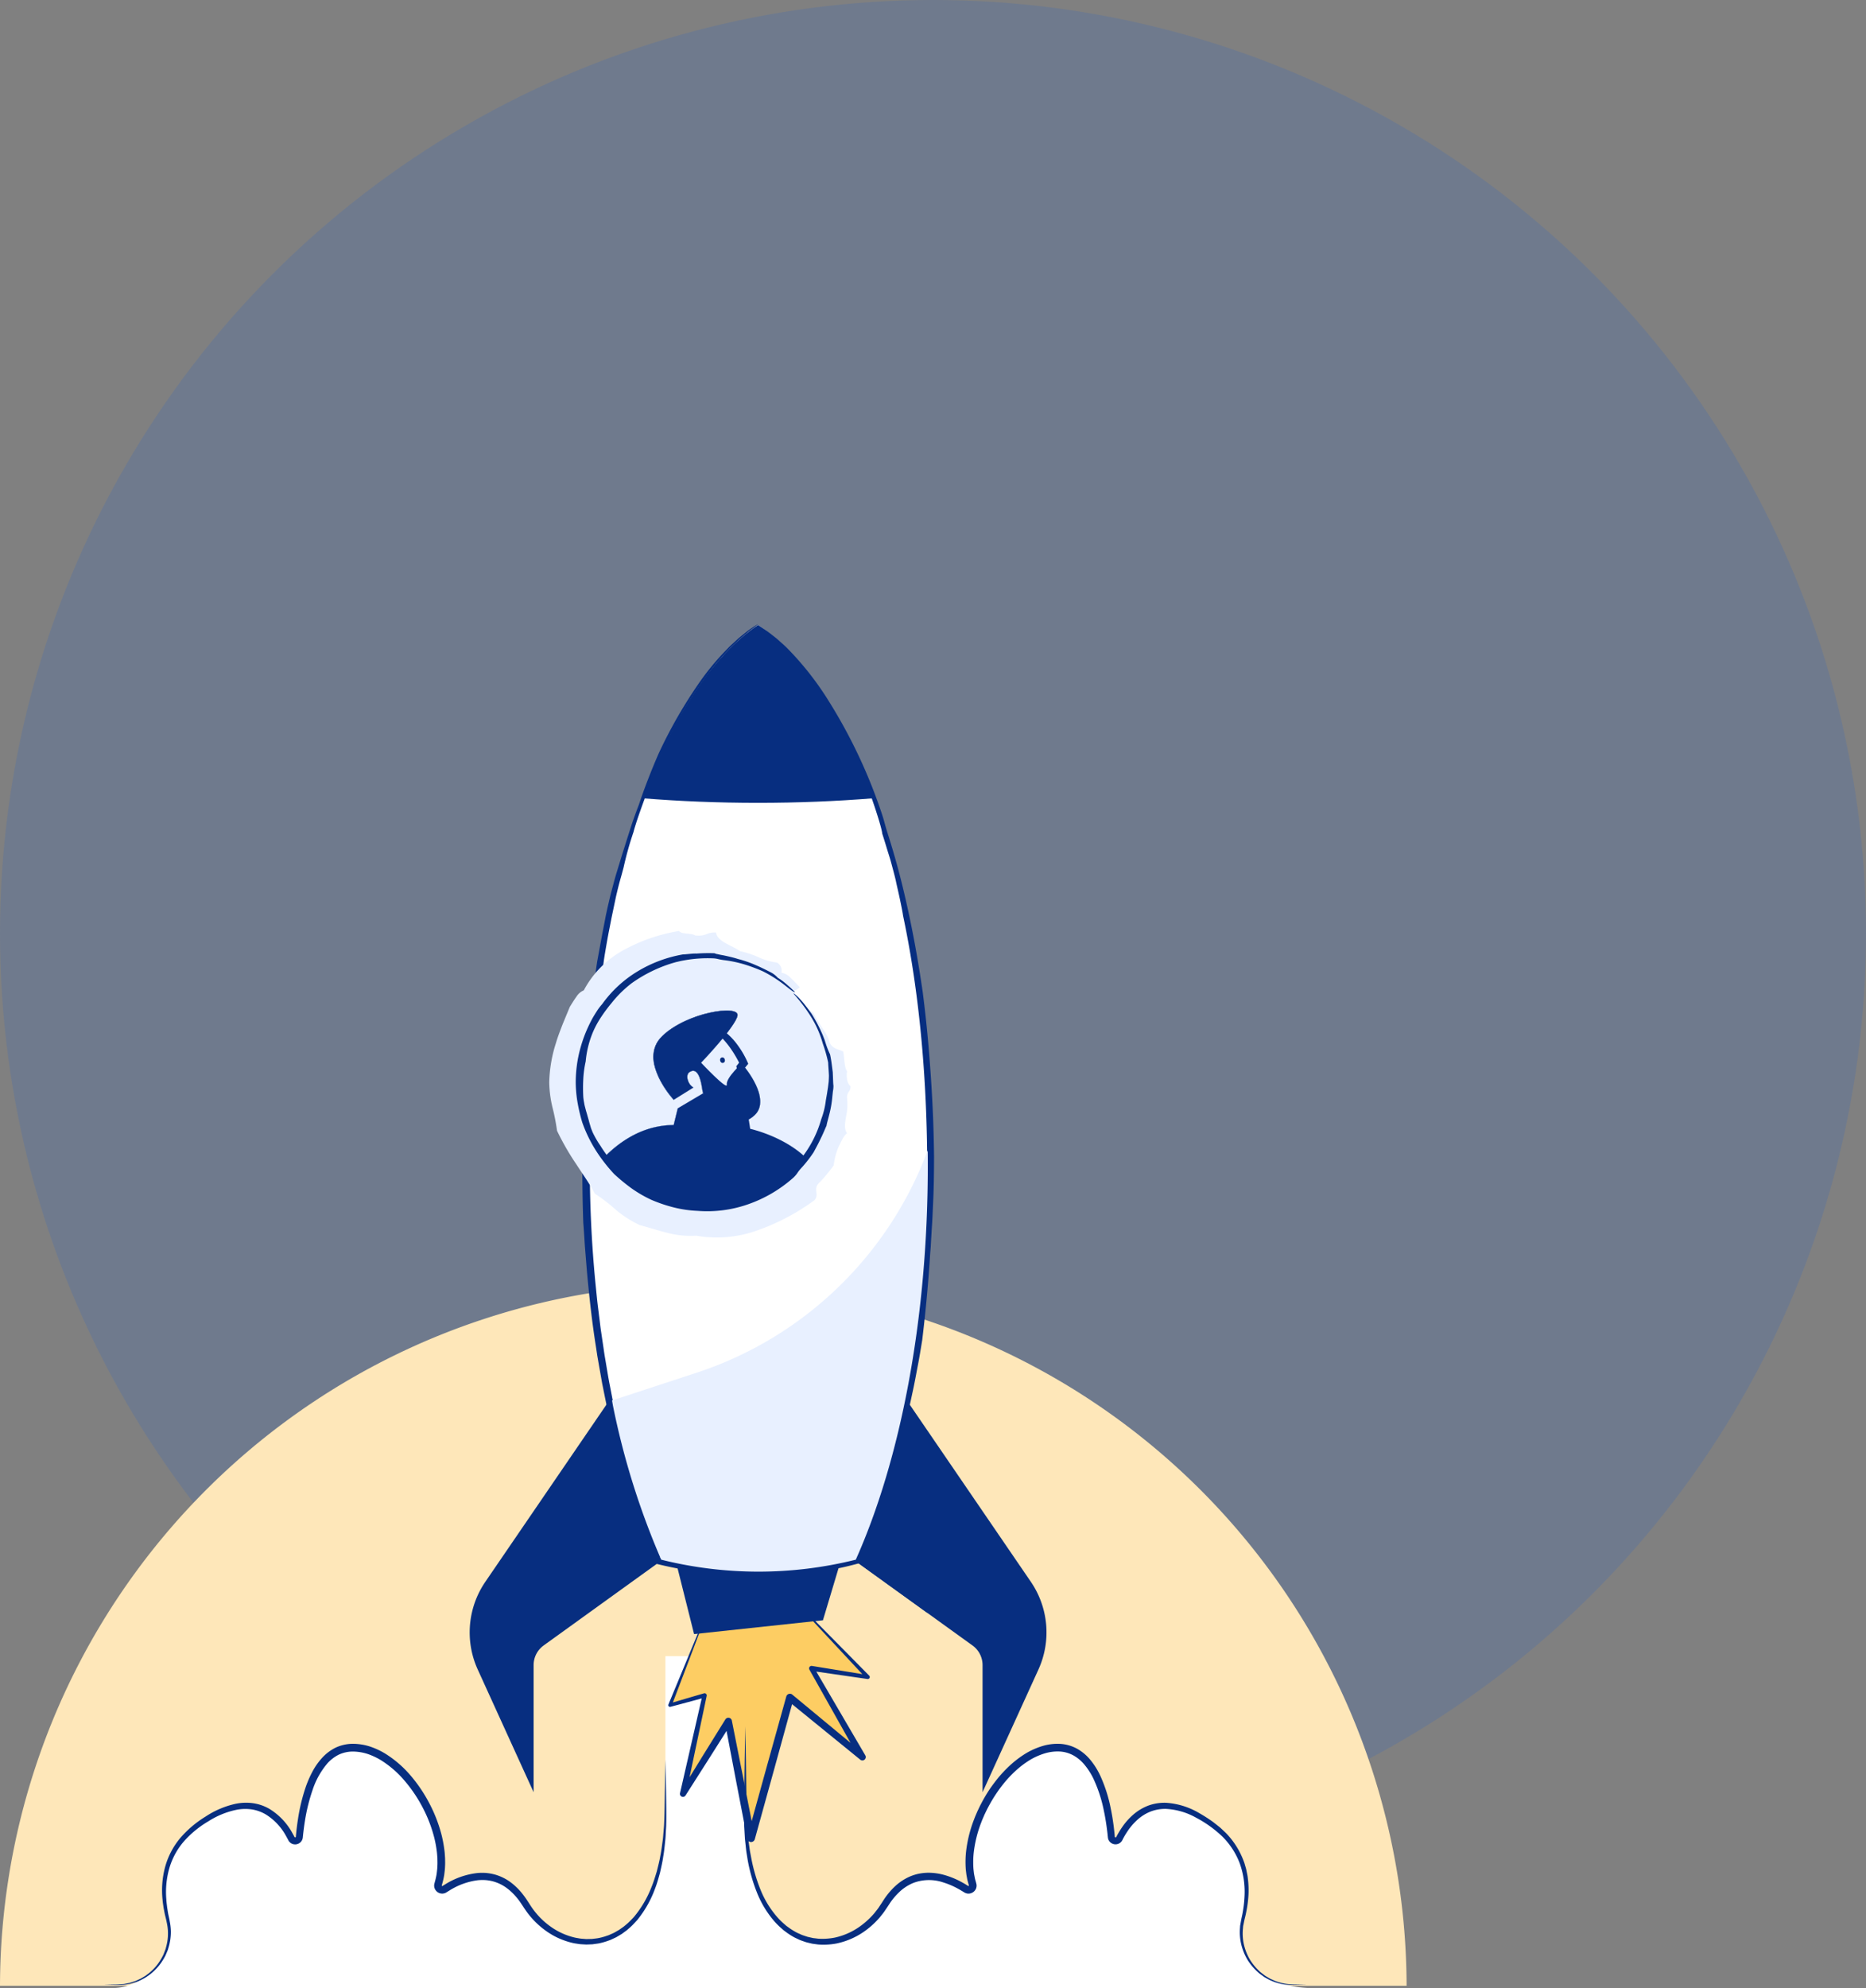 <?xml version="1.0" encoding="UTF-8"?> <svg xmlns="http://www.w3.org/2000/svg" width="413" height="439.803" viewBox="0 0 413 439.803"><rect x="0" y="0" width="413" height="439.803" fill="#808080" stroke="none"/><g id="Illustration_Rocket" transform="translate(-187 -1138)"><circle id="Ellipse_127" data-name="Ellipse 127" cx="206.5" cy="206.5" r="206.5" transform="translate(187 1138)" fill="#0355e4" opacity="0.132"></circle><g id="Group_2597" data-name="Group 2597" transform="translate(89.674 864.588)"><g id="Group_2557" data-name="Group 2557" transform="translate(97.326 557.03)"><path id="Path_2507" data-name="Path 2507" d="M97.326,599.761a155.661,155.661,0,0,1,311.321,0" transform="translate(-97.326 -444.103)" fill="#fee7b9"></path></g><g id="Group_2558" data-name="Group 2558" transform="translate(122.279 639.775)"><path id="Path_2508" data-name="Path 2508" d="M353.041,520.991c.975-7.2,1.3-15.247-6.806-21.078-12.036-8.65-18.027-1.8-20.539,3.118a.931.931,0,0,1-1.755-.343c-.641-6.949-3.051-20.018-12.147-19.782-11.176.29-22.223,18.74-18.579,30.241a.941.941,0,0,1-1.412,1.06c-4.334-2.775-12.29-5.88-18.022,3.457-8.263,13.457-30.7,12.748-30.864-20.446l-.209-34.539H225.254v34.539c-.16,33.194-22.6,33.9-30.86,20.446-5.737-9.336-13.693-6.232-18.027-3.457a.941.941,0,0,1-1.412-1.06c3.644-11.5-7.4-29.951-18.579-30.241-9.091-.236-11.506,12.833-12.143,19.782a.932.932,0,0,1-1.755.343c-2.517-4.917-8.508-11.768-20.539-3.118-8.111,5.831-8.584,14.031-6.811,21.078,1.831,7.3-4.677,15.1-12.2,15.1h266.8S350.819,537.45,353.041,520.991Z" transform="translate(-102.928 -462.679)" fill="#fff"></path></g><g id="Group_2561" data-name="Group 2561" transform="translate(245.235 624.193)"><g id="Group_2559" data-name="Group 2559" transform="translate(0.385)"><path id="Path_2509" data-name="Path 2509" d="M139.467,463.348l-8.849,22.243,7.654-2.153L133.488,505.2l10.045-16.025,5.023,25.831,8.61-31.093,16.025,13.155L161.95,477.46l12.437,1.914-19.373-20.192" transform="translate(-130.618 -459.181)" fill="#fdcd63" fill-rule="evenodd"></path></g><g id="Group_2560" data-name="Group 2560" transform="translate(0 0)"><path id="Path_2510" data-name="Path 2510" d="M139.764,463.35q-2.1,5.6-4.232,11.2l-4.263,11.185-.459-.512q3.809-1.136,7.63-2.241a.475.475,0,0,1,.583.325.439.439,0,0,1,.009.227v.009l-4.593,21.8-1.225-.5,4.958-8.053,4.989-8.036a.788.788,0,0,1,1.443.263v.009l2.561,12.9,2.53,12.913-1.675-.067,4.3-15.546,4.33-15.541,0,0a.837.837,0,0,1,1.029-.583.887.887,0,0,1,.307.165L173.965,496.5l-1.122.949-11.074-19.711,0-.009a.545.545,0,0,1,.209-.748.535.535,0,0,1,.356-.062l12.423,2.022-.388.744-9.541-10.236-4.766-5.118-4.748-5.145,4.944,4.953,4.918,4.975L175,479.065a.439.439,0,0,1-.374.744h-.009l-12.454-1.8.561-.82L174.139,496.7a.747.747,0,0,1-1.114.958l-.009-.009-16.085-13.083,1.341-.423-4.281,15.55-4.307,15.546a.86.86,0,0,1-1.675-.067l-2.494-12.917-2.459-12.927,1.443.272-5.056,7.987-5.087,7.973-.009.009a.668.668,0,0,1-1.216-.508l4.975-21.724.593.557q-3.835,1.049-7.679,2.067h-.013a.377.377,0,0,1-.445-.512l4.584-11.056C136.668,470.7,138.219,467.025,139.764,463.35Z" transform="translate(-130.531 -459.181)" fill="#072e80"></path></g></g><g id="Group_2565" data-name="Group 2565" transform="translate(201.281 582.834)"><g id="Group_2562" data-name="Group 2562" transform="translate(0 0)"><path id="Path_2511" data-name="Path 2511" d="M151.815,449.9l-27.688,40.482a19.819,19.819,0,0,0-1.679,19.408l12.365,27.136V508.81a5.355,5.355,0,0,1,2.227-4.347l25.907-18.673" transform="translate(-120.664 -449.896)" fill="#072e80"></path></g><g id="Group_2563" data-name="Group 2563" transform="translate(85.379 0)"><path id="Path_2512" data-name="Path 2512" d="M150.963,449.9l27.693,40.482a19.83,19.83,0,0,1,1.675,19.408l-12.365,27.136V508.81a5.355,5.355,0,0,0-2.227-4.347L139.831,485.79" transform="translate(-139.831 -449.896)" fill="#072e80"></path></g><g id="Group_2564" data-name="Group 2564" transform="translate(85.378)"><path id="Path_2513" data-name="Path 2513" d="M155.76,497.27l-4.375-46.757-.422-.617-11.132,35.9Z" transform="translate(-139.831 -449.896)" fill="#072e80" fill-rule="evenodd"></path></g></g><g id="Group_2570" data-name="Group 2570" transform="translate(226.202 411.412)"><g id="Group_2569" data-name="Group 2569"><g id="Group_2566" data-name="Group 2566" transform="translate(0.71 0.267)"><path id="Path_2514" data-name="Path 2514" d="M164.619,411.472c-22.058,14.726-38.2,62.094-38.2,118.259,0,34.9,6.236,66.406,16.245,88.789a90.769,90.769,0,0,0,43.907,0c10.009-22.383,16.245-53.889,16.245-88.789C202.815,473.566,186.672,426.2,164.619,411.472Z" transform="translate(-126.418 -411.472)" fill="#fff"></path></g><g id="Group_2568" data-name="Group 2568"><g id="Group_2567" data-name="Group 2567"><path id="Path_2515" data-name="Path 2515" d="M165.17,411.893c.022-.1.7.3,1.933,1.1.592.414,1.256.953,2.022,1.55.383.3.748.659,1.149,1.011s.82.726,1.229,1.131a66.879,66.879,0,0,1,9.461,12.063,115.6,115.6,0,0,1,10.708,22.111c1.711,4.793,1.1,3.555,2.4,7.621,1.951,6.2,3.167,11.149,4.307,16.352,1.122,5.207,2.16,10.677,3.229,18.049.949,7.421,1.408,13.034,1.786,18.53s.633,10.878.722,17.862c-.013,4.3-.071,7.523-.236,10.744-.067,1.613-.129,3.225-.254,4.967l-.165,2.735-.08,1.47-.125,1.559c-.477,7.559-1.1,13.577-1.759,19.118-.3,1.773-.592,3.684-.98,5.635-.37,1.955-.731,3.96-1.167,5.915l-.624,2.9c-.2.949-.445,1.871-.659,2.766l-.637,2.579c-.2.824-.441,1.595-.641,2.321l-.9,3.519-.753,2.753c-.236.86-.445,1.688-.7,2.575l-.9,2.931-.5,1.546c-.16.468-.325.891-.468,1.292l-.824,2.174c-.5,1.385-1.1,2.73-1.955,4.944-.41,1.109-.829,2.027-1.167,2.882l-.958,2.37-.1.249-.285.076c-1.2.316-2.374.624-3.822.931a92.1,92.1,0,0,1-9.813,1.461,93.036,93.036,0,0,1-10.312.374,94.6,94.6,0,0,1-20.272-2.615l-.347-.085-.143-.33-1.1-2.521-.677-1.6c-.218-.539-.419-1.091-.637-1.644-.419-1.1-.86-2.227-1.283-3.367-.8-2.307-1.648-4.659-2.388-7.109-.8-2.428-1.474-4.953-2.205-7.5-.65-2.57-1.354-5.167-1.929-7.822-.633-2.642-1.14-5.336-1.693-8.036l-.722-4.08-.356-2.045-.307-2.053c-.878-5.47-1.466-10.984-1.969-16.4-.147-1.808-.316-3.911-.477-5.866-.116-1.955-.232-3.76-.339-4.976-.352-9.457-.263-19.791.254-29.826.281-5.02.664-9.964,1.131-14.691.508-4.726,1.051-9.234,1.684-13.381l1.056-5.746.561-2.886.3-1.577.37-1.7.57-2.45c.183-.753.374-1.443.548-2.094.347-1.3.65-2.441.993-3.532l1.007-3.3,1.216-3.853c.53-1.635,1-3.163,1.457-4.45s.855-2.352,1.149-3.091c1.042-3.194,2.806-7.777,4.445-11.483a104.625,104.625,0,0,1,9.167-15.875,56.293,56.293,0,0,1,6.022-7.185c.512-.561,1.087-1.047,1.626-1.555l.811-.744.846-.686.828-.668.41-.33.459-.316c.606-.419,1.212-.811,1.786-1.181a16.1,16.1,0,0,1-1.706,1.376l-.374.285-.374.325-.828.7c-.285.25-.6.495-.9.771l-.918.873-.958.9-.927.98-.926.98c-.3.334-.579.677-.864,1.007-1.154,1.305-2.1,2.624-2.837,3.6a74.228,74.228,0,0,0-6.138,9.679c-1.474,2.69-2.579,5.069-3.884,7.849-.815,1.915-1.305,3.109-1.621,4.058s-.521,1.63-.8,2.5c-1.4,3.6-3.038,8.2-3.532,10.165A73.079,73.079,0,0,0,135.4,465.3c-.828,3.145-.806,2.713-1.679,6.437l-.976,4.637c-.321,1.693-.695,3.47-.989,5.163s-.579,3.283-.757,4.615-.312,2.379-.347,2.976c-.16.748-.33,1.906-.53,3.283l-.316,2.214-.29,2.414c-.111.993-.227,1.915-.307,2.784l-.218,2.459-.178,2.2-.116,2.04-.223,2.664-.178,2.673-.174,2.677L128,517.213a42.222,42.222,0,0,0-.071,4.695c.04.9.071,1.612.062,3.586a265.98,265.98,0,0,0,1.167,31.626l.374,3.715c.129,1.234.3,2.459.445,3.688.165,1.225.285,2.454.477,3.675l.543,3.666c.165,1.225.388,2.441.592,3.666s.41,2.45.633,3.679c.494,2.445.922,4.926,1.492,7.408,1.216,5.345,2.445,9.737,3.7,13.991.677,2.107,1.292,4.209,2.071,6.325.383,1.065.739,2.151,1.172,3.247l1.332,3.376c.606,1.515,1.318,3.118,2.027,4.815l-.588-.49A91.05,91.05,0,0,0,154.884,620a77.355,77.355,0,0,0,9.768.548,80.156,80.156,0,0,0,10.477-.445,86.726,86.726,0,0,0,11.8-2.12l-.517.432c1.791-4.138,3.452-8.428,4.837-12.646a174.671,174.671,0,0,0,6.2-23.292c.285-1.479.628-3,.9-4.579l.851-4.824.757-4.98c.254-1.675.445-3.372.668-5.056.815-6.74,1.363-13.43,1.59-19.1.2-3.849.307-8.788.387-10.659.067-18.441-1.367-38.553-5.359-57.372-.054-.517-.343-1.933-.664-3.483s-.735-3.212-.935-4.241c-.316-1.35-.615-2.405-.851-3.305s-.454-1.635-.677-2.334c-.441-1.39-.8-2.655-1.474-4.744-.062-1.207-2.356-8.348-4.517-13.666-1.844-4.365-3.457-7.6-5.025-10.53l-1.185-2.138-1.256-2.067c-.41-.695-.869-1.368-1.336-2.058s-.94-1.412-1.483-2.111l-1.189-1.7-.811-1.109c-.436-.606-.686-1-.993-1.448-.441-.485-1.029-1.145-1.7-1.915-.334-.388-.731-.771-1.123-1.189s-.8-.864-1.252-1.278l-1.367-1.287c-.227-.223-.468-.432-.713-.633l-.735-.61-.726-.6c-.241-.2-.481-.356-.713-.535Z" transform="translate(-126.258 -411.412)" fill="#072e80" fill-rule="evenodd"></path></g></g></g></g><g id="Group_2571" data-name="Group 2571" transform="translate(232.788 527.885)"><path id="Path_2516" data-name="Path 2516" d="M197.6,437.56h0A81.787,81.787,0,0,1,146.891,486.6l-19.154,6.285.192,1.1a169.564,169.564,0,0,0,10.69,34.116,88.958,88.958,0,0,0,43.069,0c9.817-21.96,15.933-52.86,15.933-87.1Q197.622,439.268,197.6,437.56Z" transform="translate(-127.737 -437.56)" fill="#e8f0ff" fill-rule="evenodd"></path></g><g id="Group_2572" data-name="Group 2572" transform="translate(247.109 619.619)"><path id="Path_2517" data-name="Path 2517" d="M148.957,459.958a90.578,90.578,0,0,1-18-1.8h0l3.831,15.261,28.521-3.051,3.657-12.209h0A90.533,90.533,0,0,1,148.957,459.958Z" transform="translate(-130.952 -458.154)" fill="#072e80" fill-rule="evenodd"></path></g><g id="Group_2573" data-name="Group 2573" transform="translate(239.572 411.679)"><path id="Path_2518" data-name="Path 2518" d="M154.8,450.8c8.806,0,17.359-.352,25.537-1.011-6.633-18.067-15.466-31.6-25.537-38.321-10.071,6.722-18.909,20.254-25.541,38.321C137.438,450.452,145.991,450.8,154.8,450.8Z" transform="translate(-129.26 -411.472)" fill="#072e80" fill-rule="evenodd"></path></g><g id="Group_2578" data-name="Group 2578" transform="translate(120.302 655.285)"><g id="Group_2575" data-name="Group 2575" transform="translate(0 3.871)"><g id="Group_2574" data-name="Group 2574"><path id="Path_2519" data-name="Path 2519" d="M102.484,520.344l1.782-.031c.6-.022,1.194,0,1.782-.067l.882-.067.869-.174.432-.085.419-.138.837-.272.8-.365c.134-.062.272-.116.4-.187l.379-.223c.249-.156.508-.294.748-.463l.695-.53a11.113,11.113,0,0,0,2.33-2.593,12.463,12.463,0,0,0,.855-1.523l.316-.811c.049-.134.107-.267.151-.406l.111-.423a11.16,11.16,0,0,0,.41-3.43,11.642,11.642,0,0,0-.209-1.715L116.3,506l-.214-.878c-.151-.583-.241-1.18-.365-1.768-.076-.6-.192-1.194-.232-1.8a19.94,19.94,0,0,1,.552-7.234,16.954,16.954,0,0,1,3.376-6.463,23.678,23.678,0,0,1,5.555-4.708,19.741,19.741,0,0,1,6.744-2.86,11.607,11.607,0,0,1,3.768-.125,10.116,10.116,0,0,1,3.6,1.229,14.221,14.221,0,0,1,5.131,5.381c.156.267.3.539.445.811.049.094.045.067.053.094l.027.027.053.022a.178.178,0,0,0,.151-.044.079.079,0,0,0,.031-.049l.009-.044.022-.209c.111-1.2.249-2.4.437-3.586a41.189,41.189,0,0,1,1.684-7.069,23.8,23.8,0,0,1,1.452-3.39,14.782,14.782,0,0,1,2.134-3.1,10.125,10.125,0,0,1,3.069-2.352,9.071,9.071,0,0,1,3.809-.855,12.629,12.629,0,0,1,3.773.593,16.625,16.625,0,0,1,3.412,1.581,24.2,24.2,0,0,1,5.581,4.811,32.793,32.793,0,0,1,4.107,6.045,32.441,32.441,0,0,1,2.69,6.8,26.616,26.616,0,0,1,.7,3.608c.094.61.116,1.229.16,1.844.009.619.036,1.238-.009,1.858-.013.624-.107,1.243-.178,1.862a17.288,17.288,0,0,1-.405,1.835l-.125.454-.013.053v.009l0,.018v.013c0,.009.013.04.053.067a.1.1,0,0,0,.1,0l.7-.423a17.056,17.056,0,0,1,7.016-2.441,12.448,12.448,0,0,1,1.911-.018,11.508,11.508,0,0,1,1.9.33,10.756,10.756,0,0,1,3.448,1.648,13.923,13.923,0,0,1,2.7,2.61c.784.953,1.434,2.063,2.049,2.976a17.05,17.05,0,0,0,4.869,4.748,15.066,15.066,0,0,0,4.695,1.982c.276.071.561.1.837.156a6.03,6.03,0,0,0,.846.107l.846.067.851-.018.428-.009.423-.049c.281-.036.561-.062.842-.107a13.139,13.139,0,0,0,1.653-.414c.267-.094.543-.174.806-.276l.78-.347c.129-.062.263-.111.388-.178l.374-.214.744-.427.7-.495a7.085,7.085,0,0,0,.682-.525,14.264,14.264,0,0,0,1.265-1.172l.6-.628c.187-.218.361-.45.543-.673a23.7,23.7,0,0,0,3.408-6.071c.45-1.083.78-2.209,1.127-3.332.281-1.145.593-2.281.784-3.448.245-1.154.374-2.33.539-3.5.085-.583.111-1.176.169-1.764.04-.593.116-1.18.134-1.769.12-2.365.129-4.744.165-7.118l.134-7.132.134,7.132c.031,2.374.085,4.748.031,7.136,0,.6-.062,1.189-.089,1.786s-.053,1.194-.12,1.786c-.129,1.189-.227,2.379-.445,3.559-.16,1.185-.445,2.352-.7,3.523-.321,1.158-.628,2.321-1.065,3.448a24.012,24.012,0,0,1-3.43,6.37c-.187.24-.37.486-.561.722l-.624.673a14.37,14.37,0,0,1-1.327,1.274,6.444,6.444,0,0,1-.722.574l-.739.544-.8.477-.4.236c-.134.076-.281.134-.419.2l-.842.392c-.285.12-.583.209-.873.316a14.586,14.586,0,0,1-1.8.486c-.3.049-.615.085-.922.129l-.459.063-.468.018c-.307.013-.619.027-.927.031l-.931-.053a6.363,6.363,0,0,1-.922-.1c-.307-.053-.619-.085-.918-.152a15.4,15.4,0,0,1-1.791-.5,16.1,16.1,0,0,1-3.354-1.573,18.539,18.539,0,0,1-5.354-5.047c-.731-1.047-1.278-1.991-2.013-2.873a12.646,12.646,0,0,0-2.428-2.307,9.189,9.189,0,0,0-2.962-1.385,9.367,9.367,0,0,0-1.612-.263,10.748,10.748,0,0,0-1.648.027,15.417,15.417,0,0,0-6.316,2.281l-.365.223-.183.116-.1.062-.178.1a1.78,1.78,0,0,1-2.539-1.376,1.751,1.751,0,0,1,0-.432,1.06,1.06,0,0,1,.04-.2l.04-.156.107-.405a15.817,15.817,0,0,0,.356-1.639c.062-.561.147-1.118.156-1.688.044-.566.013-1.136.009-1.706-.049-.566-.067-1.136-.156-1.706a24.472,24.472,0,0,0-.673-3.376,30.507,30.507,0,0,0-2.566-6.423,31.136,31.136,0,0,0-3.9-5.715,22.442,22.442,0,0,0-5.158-4.481,14.9,14.9,0,0,0-3.033-1.421,10.955,10.955,0,0,0-3.238-.521,7.362,7.362,0,0,0-3.091.682,8.436,8.436,0,0,0-2.552,1.955,17.486,17.486,0,0,0-3.274,5.9,39.889,39.889,0,0,0-1.675,6.771c-.187,1.154-.334,2.316-.454,3.483l-.022.236a1.756,1.756,0,0,1-.094.388,1.6,1.6,0,0,1-.454.681,1.71,1.71,0,0,1-1.506.405,1.562,1.562,0,0,1-.735-.361,1.612,1.612,0,0,1-.281-.3,2.762,2.762,0,0,1-.169-.29c-.134-.254-.267-.5-.41-.753a12.82,12.82,0,0,0-4.53-4.878,8.837,8.837,0,0,0-3.082-1.114,10.283,10.283,0,0,0-3.323.063,18.472,18.472,0,0,0-6.343,2.579,22.371,22.371,0,0,0-5.354,4.383,15.883,15.883,0,0,0-3.274,6.018,19.2,19.2,0,0,0-.646,6.9c.022.583.12,1.158.178,1.742.1.575.169,1.158.3,1.733l.187.86.16.9a12.551,12.551,0,0,1,.174,1.826,11.892,11.892,0,0,1-.535,3.6l-.129.437c-.049.143-.116.281-.169.423l-.356.838a13.159,13.159,0,0,1-.931,1.563,11.727,11.727,0,0,1-5.639,4.348l-.869.25-.432.12-.445.076-.886.138-.9.04c-.6.04-1.189,0-1.786,0Z" transform="translate(-102.484 -467.03)" fill="#072e80"></path></g></g><g id="Group_2577" data-name="Group 2577" transform="translate(141.68)"><g id="Group_2576" data-name="Group 2576"><path id="Path_2520" data-name="Path 2520" d="M258.88,523.346l-1.84.031c-.615.009-1.225.04-1.844,0a11.281,11.281,0,0,1-3.626-.708l-.855-.356c-.285-.125-.548-.3-.82-.446l-.41-.227c-.129-.085-.254-.183-.379-.272-.249-.183-.512-.356-.753-.552a12.88,12.88,0,0,1-2.477-2.793,12.329,12.329,0,0,1-1.474-3.439,11.658,11.658,0,0,1-.325-3.746l.027-.472c.013-.156.053-.312.076-.468l.165-.931c.116-.6.272-1.185.361-1.786a26.458,26.458,0,0,0,.388-3.6,18.712,18.712,0,0,0-1.051-7.056,16.619,16.619,0,0,0-3.835-5.947,25.741,25.741,0,0,0-5.817-4.187,15.246,15.246,0,0,0-6.708-1.96,9.02,9.02,0,0,0-3.354.575,9.651,9.651,0,0,0-2.9,1.786,13.726,13.726,0,0,0-2.272,2.633q-.488.728-.909,1.51l-.2.392a1.817,1.817,0,0,1-.512.615,1.7,1.7,0,0,1-2.659-.985l-.031-.2-.013-.125-.027-.223-.045-.454c-.067-.6-.143-1.2-.227-1.8q-.254-1.8-.633-3.568a30.952,30.952,0,0,0-2.236-6.789,15.026,15.026,0,0,0-1.849-2.949,8.752,8.752,0,0,0-2.521-2.2,7.126,7.126,0,0,0-3.131-.913,9.891,9.891,0,0,0-3.345.432,14.681,14.681,0,0,0-3.163,1.4,20.7,20.7,0,0,0-2.837,2.08,26.738,26.738,0,0,0-2.5,2.521,31.863,31.863,0,0,0-2.16,2.846,32.908,32.908,0,0,0-1.831,3.078c-.29.521-.53,1.069-.793,1.6-.232.552-.49,1.091-.69,1.653a26.812,26.812,0,0,0-1.711,6.9,20.15,20.15,0,0,0-.04,3.514l.1.869c.036.29.107.57.156.855a7.457,7.457,0,0,0,.2.842l.116.419.027.107.049.2a1.736,1.736,0,0,1-.846,1.871,1.892,1.892,0,0,1-.824.25,1.768,1.768,0,0,1-.846-.178l-.187-.1-.1-.062-.187-.12-.379-.227c-.254-.151-.508-.3-.771-.437a17.468,17.468,0,0,0-3.225-1.363,9.827,9.827,0,0,0-6.673.152,10.212,10.212,0,0,0-2.855,1.826,15.076,15.076,0,0,0-2.272,2.646l-.486.744-.535.793c-.339.543-.766,1.02-1.154,1.523a18.508,18.508,0,0,1-2.766,2.646,16.618,16.618,0,0,1-6.913,3.2,15.618,15.618,0,0,1-3.84.223c-.321-.018-.637-.08-.958-.116l-.477-.067c-.156-.031-.312-.071-.468-.107-.312-.076-.628-.147-.935-.227l-.913-.316a7.026,7.026,0,0,1-.886-.37c-.285-.143-.583-.263-.864-.419a15.255,15.255,0,0,1-1.617-1.025l-.766-.57-.708-.637a16.017,16.017,0,0,1-1.332-1.359,22.348,22.348,0,0,1-3.849-6.437,37.078,37.078,0,0,1-2.009-7.163l-.294-1.835-.2-1.844-.1-.922-.053-.922-.107-1.849c-.013-1.229-.054-2.468-.036-3.693l.049-3.679.1-7.363.129-7.359.134,7.359.1,7.359.049,3.684c.018,1.225.089,2.441.134,3.661l.151,1.822.08.913.12.9.245,1.809.339,1.8A37.049,37.049,0,0,0,138,502.415a21.3,21.3,0,0,0,3.768,6.076,15.223,15.223,0,0,0,1.261,1.252l.673.583.717.512a14.447,14.447,0,0,0,1.5.922c.258.138.535.245.8.365a5.346,5.346,0,0,0,.811.325l.833.276.855.191c.143.031.285.067.428.094l.437.049c.289.031.579.085.869.094a14.271,14.271,0,0,0,3.483-.258,15.147,15.147,0,0,0,6.276-3.033,17.5,17.5,0,0,0,2.521-2.454c.352-.472.748-.913,1.051-1.417l.49-.735.517-.8a16.11,16.11,0,0,1,2.486-2.944,11.717,11.717,0,0,1,3.3-2.147,10.831,10.831,0,0,1,1.9-.592,11.842,11.842,0,0,1,1.973-.218,13.127,13.127,0,0,1,3.875.548,18.167,18.167,0,0,1,3.555,1.47c.281.147.557.307.833.468l.722.441c.031.013.045.013.089-.009s.049-.058.049-.062l0-.018c0-.009,0,0,0-.027l-.031-.12-.129-.468c-.085-.312-.174-.628-.227-.949s-.129-.633-.169-.953l-.116-.958a22.056,22.056,0,0,1,.031-3.835,28.578,28.578,0,0,1,1.8-7.35c.214-.6.481-1.167.722-1.746.276-.566.526-1.145.833-1.7a33.056,33.056,0,0,1,1.92-3.247,34.807,34.807,0,0,1,2.3-3.007,29.434,29.434,0,0,1,2.682-2.69,23.177,23.177,0,0,1,3.1-2.254,16.559,16.559,0,0,1,3.555-1.559,11.592,11.592,0,0,1,3.924-.485,8.844,8.844,0,0,1,3.866,1.136,10.5,10.5,0,0,1,2.993,2.61,16.265,16.265,0,0,1,2.027,3.287,32.319,32.319,0,0,1,2.307,7.176c.254,1.22.459,2.45.624,3.684.08.619.151,1.234.214,1.853l.045.463.022.232.013.107,0,.027c.013.062.031.076.094.111a.164.164,0,0,0,.156-.013c.027-.013.027-.018.071-.085l.223-.423q.461-.835,1-1.63a14.592,14.592,0,0,1,2.557-2.9,11.119,11.119,0,0,1,3.367-2,10.438,10.438,0,0,1,3.866-.6,16.455,16.455,0,0,1,7.261,2.231,32.839,32.839,0,0,1,3.158,2.022c.5.379.989.78,1.483,1.167.468.419.922.86,1.381,1.292a17.79,17.79,0,0,1,3.978,6.392c.12.289.187.6.281.9s.183.606.245.913c.116.619.272,1.234.325,1.862a20.7,20.7,0,0,1,.125,3.751,27.159,27.159,0,0,1-.5,3.7c-.107.61-.285,1.212-.414,1.809l-.178.877c-.027.147-.071.29-.085.437l-.036.445a10.988,10.988,0,0,0,.214,3.559,11.892,11.892,0,0,0,1.323,3.332,12.6,12.6,0,0,0,2.316,2.757c.232.191.477.37.717.552.12.094.236.187.361.272l.392.236c.263.147.512.321.784.45l.828.374a11.077,11.077,0,0,0,3.537.824c.606.062,1.221.053,1.835.071Z" transform="translate(-134.291 -466.161)" fill="#072e80"></path></g></g></g><g id="Group_2582" data-name="Group 2582" transform="translate(218.895 479.35)"><g id="Group_2579" data-name="Group 2579" transform="translate(6.702 5.502)"><circle id="Ellipse_125" data-name="Ellipse 125" cx="27.84" cy="27.84" r="27.84" fill="#e8f0ff"></circle></g><g id="Group_2581" data-name="Group 2581"><g id="Group_2580" data-name="Group 2580"><path id="Path_2521" data-name="Path 2521" d="M180.075,439.092c-1.465,1.394-2.918,1.149-4.414.517A38.283,38.283,0,0,0,170.9,437.5c-1.319.013-2.659-.085-4.013-.143a26.664,26.664,0,0,0-4.049.071,1.1,1.1,0,0,1-1.221-.575,1.1,1.1,0,0,0-1.082-.673c-2.031.348-3.546.61-5.114.984a12.013,12.013,0,0,0-1.18.33c-.2.062-.4.125-.606.2l-.61.245a12.9,12.9,0,0,0-2.6,1.439,11.6,11.6,0,0,0-4.913,2.379,11.887,11.887,0,0,0-3.082,4.281,16.941,16.941,0,0,1-2.129,2.25,6.625,6.625,0,0,0-1.817,2.57,8.212,8.212,0,0,0,.944,5.813,10.905,10.905,0,0,0-1.621,3.025,23.474,23.474,0,0,1-1.4,3.207,2.627,2.627,0,0,0,.116,1.082,2.7,2.7,0,0,0,.379.788l.45.7a2.994,2.994,0,0,1,.383.824,3.335,3.335,0,0,1-.2,1.71,4.739,4.739,0,0,0-.183.824,2.469,2.469,0,0,0,.12.949c.57,1.154,1.546,1.336,2.307,2.04a28.774,28.774,0,0,0,1.831,2.521,20.245,20.245,0,0,0,2.267,2.321,12.354,12.354,0,0,0,5.586,2.873,15.807,15.807,0,0,0,8.263,2.254,24.369,24.369,0,0,0,4.646-.383,35.85,35.85,0,0,0,4.494-1.127c.45-.267.98-.521,1.457-.793a2.124,2.124,0,0,0,1.007-1.056,9.834,9.834,0,0,0,4.036-1.39,11.886,11.886,0,0,0,5.176-6.766,11.121,11.121,0,0,0,.441-3.866c1.073-.882.882-1.84.971-3.154a4.755,4.755,0,0,1,.766-1.212,10,10,0,0,1,.958-.989c.325-.321.664-.646.976-1.011a4.84,4.84,0,0,0,.753-1.274,4.222,4.222,0,0,1,.708-2.655c-.878-.976-1.452-2.441-2.325-3.479a9.169,9.169,0,0,0-1.608-5.595,28.805,28.805,0,0,1-2.833-5.216,1.576,1.576,0,0,1,1.466-.446,2.464,2.464,0,0,1,.744.294,6.3,6.3,0,0,1,.722.539c.49.4.922.922,1.385,1.363a5.337,5.337,0,0,0,1.359,1.109,32.7,32.7,0,0,0,2.165,3.657,14.762,14.762,0,0,1,.864,1.417,7.9,7.9,0,0,1,.347.73,8.167,8.167,0,0,1,.245.806c.615,1.434,1.911,1.506,3.016,2.027.334,1.555.209,3.546.86,4.325-.192,1.777.089,2.753.762,3.354a1.748,1.748,0,0,1-.4,1.283,2.024,2.024,0,0,0-.347,1.439,12.826,12.826,0,0,1-.263,4.169c-.232,1.43-.4,2.717.267,3.515-.708.454-1.234,1.688-1.871,2.962a15.043,15.043,0,0,0-1.1,4.151,33.9,33.9,0,0,1-3.011,3.648c-1.8,1.573-.049,2.588-1.216,4.036a48.807,48.807,0,0,1-12.846,6.757,26.32,26.32,0,0,1-13.341,1.114,19.763,19.763,0,0,1-6.459-.65c-1.947-.481-3.782-1.091-6.018-1.684a23.747,23.747,0,0,1-5.434-3.488,36.225,36.225,0,0,0-4.53-3.47c-1.065-2.049-2.579-4.151-4.094-6.481a57.222,57.222,0,0,1-4.285-7.448,46.1,46.1,0,0,0-.975-5.025,24.988,24.988,0,0,1-.748-5.693,30.519,30.519,0,0,1,1.488-8.7c.432-1.457.984-2.855,1.5-4.2l1.568-3.786c.459-.73.971-1.572,1.483-2.281a3.473,3.473,0,0,1,1.6-1.359,21.817,21.817,0,0,1,8.878-8.949,38.46,38.46,0,0,1,12.214-4.192c.6.815,2.615.388,3.555.98a6.085,6.085,0,0,0,1.448.013,4.891,4.891,0,0,0,1.024-.267,4.408,4.408,0,0,1,2.151-.383,2.427,2.427,0,0,0,.713,1.332,5.541,5.541,0,0,0,1.345.98c1.033.606,2.272,1.114,3.247,1.8a20.163,20.163,0,0,1,4.316,1.452,13.8,13.8,0,0,0,3.866,1.078,2,2,0,0,1,.975,2.254,3.545,3.545,0,0,1,2.049,1.127c.347.33.7.686,1.047,1.042S179.75,438.793,180.075,439.092Z" transform="translate(-124.618 -426.664)" fill="#e8f0ff" fill-rule="evenodd"></path></g></g></g><g id="Group_2596" data-name="Group 2596" transform="translate(224.761 484.238)"><g id="Group_2584" data-name="Group 2584"><g id="Group_2583" data-name="Group 2583"><path id="Path_2522" data-name="Path 2522" d="M174.452,436.375c-.209.169-1.14-.641-2.454-1.648a28.9,28.9,0,0,0-4.646-2.927,37.062,37.062,0,0,0-3.911-1.474,26.878,26.878,0,0,0-4.454-.971,12.715,12.715,0,0,1-1.5-.254,5.588,5.588,0,0,0-1.3-.178,28.972,28.972,0,0,0-5.973.4c-.463.08-.935.165-1.412.281l-.731.169-.744.214a31.244,31.244,0,0,0-9.016,4.441,25.119,25.119,0,0,0-4.481,4.423,33.974,33.974,0,0,0-2.263,3.033,20.97,20.97,0,0,0-1.817,3.323,21.812,21.812,0,0,0-1.621,6.53,23.047,23.047,0,0,0-.539,4.076,36.143,36.143,0,0,0,.013,3.831,12.073,12.073,0,0,0,.187,1.27,8.443,8.443,0,0,0,.218.989c.08.3.147.6.241.909s.2.646.3,1.038c.245.8.352,1.314.508,1.808l.236.793c.1.281.232.6.392.989a20.51,20.51,0,0,0,1.7,2.931,28.712,28.712,0,0,0,2.165,3.047,29.014,29.014,0,0,0,2.677,2.82,24.934,24.934,0,0,0,6.334,4.236,26.107,26.107,0,0,0,10.272,2.766,27.712,27.712,0,0,0,11.4-1.724c.6-.223,1.269-.534,1.9-.82a12.6,12.6,0,0,0,1.528-.855,24.728,24.728,0,0,0,12.61-15.35,17.318,17.318,0,0,0,1.007-4.125l.281-1.617c.067-.468.138-.882.2-1.278l.151-1.22c.027-.428.053-.891.058-1.434-.058-1.225-.156-2.272-.169-2.846a32.363,32.363,0,0,0-1.2-4.218,22.582,22.582,0,0,0-2.633-5.951,36.243,36.243,0,0,0-3.857-5.082c.08-.036.312.129.628.414.16.143.343.312.539.5l.6.659c.428.459.824,1.007,1.225,1.5.365.517.735.975.989,1.341a33.582,33.582,0,0,1,2,3.657c.236.508.459.975.641,1.465l.281.726.249.78a18.619,18.619,0,0,0,.949,2.4c.316,1.394.494,3.189.6,3.929.08,1.59.08,2.49.156,3.007a6.213,6.213,0,0,1-.1,1.145c-.045.285-.071.6-.147,1.3a23.712,23.712,0,0,1-.606,3.648c-.3,1.234-.633,2.316-.682,2.771-.254.512-.677,1.608-1.225,2.708-.637,1.35-1.158,2.281-1.63,3.158a28.461,28.461,0,0,1-2.432,3.167c-1.385,1.474-.935,1.341-1.987,2.392a29.739,29.739,0,0,1-10.2,5.987,27.3,27.3,0,0,1-11.029,1.416,26.041,26.041,0,0,1-5.363-.779,32.919,32.919,0,0,1-4.882-1.657,27.413,27.413,0,0,1-4.6-2.69,42.846,42.846,0,0,1-3.639-3.007,36.143,36.143,0,0,1-3.92-5.007,30.461,30.461,0,0,1-3.154-6.432,37.5,37.5,0,0,1-.993-4.134,26.969,26.969,0,0,1-.45-4.762,28.459,28.459,0,0,1,.967-7.3,31.812,31.812,0,0,1,1.18-3.546,33.842,33.842,0,0,1,1.457-3.1c.343-.633.788-1.327,1.18-1.942a11.275,11.275,0,0,1,1.051-1.359,26.418,26.418,0,0,1,7.782-7.221,29.116,29.116,0,0,1,10.147-3.8c.4.036,2.151-.236,2.935-.178a36.257,36.257,0,0,1,4.018-.076,2.18,2.18,0,0,0,.7.209c.347.085.793.174,1.292.258.989.214,2.178.468,3.18.8a25.507,25.507,0,0,1,4.04,1.4c1.122.477,2.111.98,3.283,1.577a5.484,5.484,0,0,1,1.51,1.189,13.409,13.409,0,0,1,1.777,1.292c.339.3.7.606,1.042.922Z" transform="translate(-125.935 -427.761)" fill="#072e80" fill-rule="evenodd"></path></g></g><g id="Group_2587" data-name="Group 2587" transform="translate(6.325 31.01)"><g id="Group_2585" data-name="Group 2585" transform="translate(0.053 0.013)"><path id="Path_2523" data-name="Path 2523" d="M159.113,439.474c-5.982,2.989-9.933-4.748-9.933-4.748l-5.617,3.336-.9,3.684c-6.356.045-11.421,3.149-15.3,7.078a27.817,27.817,0,0,0,41.983,3.02,28.394,28.394,0,0,0,2.517-2.9c-4.993-4.78-12.276-6.361-12.276-6.361Z" transform="translate(-127.367 -434.726)" fill="#072e80" fill-rule="evenodd"></path></g><g id="Group_2586" data-name="Group 2586"><path id="Path_2524" data-name="Path 2524" d="M159.155,439.485a6.127,6.127,0,0,1-2.962.677,6.056,6.056,0,0,1-2.9-.913,10.14,10.14,0,0,1-2.321-2,13.821,13.821,0,0,1-1.764-2.508l.018,0-5.608,3.341.009-.013-.9,3.684,0,.018H142.7a19.355,19.355,0,0,0-8.343,1.982,25.531,25.531,0,0,0-6.927,5.1l0-.053a28.011,28.011,0,0,0,2.071,2.459c.365.4.757.762,1.145,1.131s.8.722,1.2,1.069a26.739,26.739,0,0,0,5.363,3.523,27.969,27.969,0,0,0,6.031,2.209,28.674,28.674,0,0,0,6.374.762,27.767,27.767,0,0,0,22.267-11.016v.022a21.755,21.755,0,0,0-2.722-2.178,26.033,26.033,0,0,0-3.007-1.764,33.493,33.493,0,0,0-3.2-1.4,29.122,29.122,0,0,0-3.332-1.033h0Zm0,0,.481,3.109,0,0a28.855,28.855,0,0,1,3.336,1.024,32.024,32.024,0,0,1,3.207,1.394,25.845,25.845,0,0,1,3.016,1.759,22.116,22.116,0,0,1,2.731,2.178l.009.009-.009.013a27.847,27.847,0,0,1-22.294,11.083,28.89,28.89,0,0,1-6.4-.757,27.284,27.284,0,0,1-6.054-2.2,26.886,26.886,0,0,1-5.376-3.55c-.41-.352-.824-.695-1.2-1.073s-.784-.744-1.149-1.136a28.878,28.878,0,0,1-2.076-2.472l-.018-.027.022-.027a25.614,25.614,0,0,1,6.958-5.1,19.405,19.405,0,0,1,8.37-1.969l-.022.018.9-3.684,0-.009,0,0,5.617-3.328.013,0,0,.009a13.811,13.811,0,0,0,1.755,2.512,10.1,10.1,0,0,0,2.316,1.991,6.015,6.015,0,0,0,2.891.922A6.123,6.123,0,0,0,159.155,439.485Z" transform="translate(-127.355 -434.723)" fill="#072e80"></path></g></g><g id="Group_2592" data-name="Group 2592" transform="translate(21.675 15.474)"><g id="Group_2591" data-name="Group 2591"><g id="Group_2588" data-name="Group 2588" transform="translate(3.906)"><path id="Path_2525" data-name="Path 2525" d="M131.678,431.738a6.633,6.633,0,0,1,1.929-.49,7,7,0,0,1,2.036.169,9.179,9.179,0,0,1,3.635,1.88,15.25,15.25,0,0,1,2.753,2.971,19.835,19.835,0,0,1,2.027,3.5l.214.486-.339.405-.708.842.151-.784.379,1.345c.062.227.125.432.183.682a5.852,5.852,0,0,1,.147.788,4.84,4.84,0,0,1-.646,3.1,4.359,4.359,0,0,1-2.432,1.866,4.6,4.6,0,0,1-1.466.2c-.477-.027-.949-.094-1.412-.156l1.372-.24a5.111,5.111,0,0,0,.641-.2,4.411,4.411,0,0,0,.592-.263,3.717,3.717,0,0,0,1.639-1.777,3.78,3.78,0,0,0,.209-2.3,3.875,3.875,0,0,0-.156-.57l-.218-.65-.45-1.318-.138-.414.29-.37.677-.868-.12.891a24.9,24.9,0,0,0-1.835-3.212,18.528,18.528,0,0,0-2.325-2.86,10.868,10.868,0,0,0-1.381-1.18,7.681,7.681,0,0,0-1.572-.909,7.322,7.322,0,0,0-1.764-.512A8.8,8.8,0,0,0,131.678,431.738Z" transform="translate(-131.678 -431.235)" fill="#072e80"></path></g><g id="Group_2589" data-name="Group 2589" transform="translate(0 24.062)"><path id="Path_2526" data-name="Path 2526" d="M130.8,436.637" transform="translate(-130.801 -436.637)" fill="none" stroke="#315296" stroke-miterlimit="10" stroke-width="1"></path></g><g id="Group_2590" data-name="Group 2590" transform="translate(10.148 7.499)"><ellipse id="Ellipse_126" data-name="Ellipse 126" cx="0.529" cy="0.622" rx="0.529" ry="0.622" transform="translate(0 0.229) rotate(-12.504)" fill="#072e80"></ellipse></g></g></g><g id="Group_2595" data-name="Group 2595" transform="translate(17.166 12.702)"><g id="Group_2593" data-name="Group 2593" transform="translate(0.048 0.032)"><path id="Path_2527" data-name="Path 2527" d="M149.882,443.012s6.027,7.123,2.321,10.7-10.584,1.2-11.657-5.951c-.606-4.018-1.8-4.214-2.811-3.555s-.3,2.833.837,3.421l-4.312,2.677s-8.009-8.668-2.566-13.991,17.1-7.056,16.682-4.606-8.071,10.441-8.071,10.441,5.951,6.321,5.715,4.828,3.457-4.828,3.457-4.828" transform="translate(-129.799 -430.62)" fill="#072e80" fill-rule="evenodd"></path></g><g id="Group_2594" data-name="Group 2594"><path id="Path_2528" data-name="Path 2528" d="M149.919,443.037a20.282,20.282,0,0,1,2.535,3.96,8.073,8.073,0,0,1,.935,4.552,3.708,3.708,0,0,1-1.029,2.08,3.355,3.355,0,0,1-.441.392c-.151.12-.294.258-.459.37l-.508.3c-.089.045-.169.1-.258.142l-.276.107-.548.214-.579.129-.285.062-.3.022-.588.04a6.891,6.891,0,0,1-2.3-.45,7.753,7.753,0,0,1-2.045-1.163c-.285-.272-.588-.526-.855-.815l-.374-.454a3.057,3.057,0,0,1-.356-.472,10.658,10.658,0,0,1-1.657-4.379,11.1,11.1,0,0,0-.557-2.276,3.309,3.309,0,0,0-.57-1.007,1.229,1.229,0,0,0-.454-.343,1.03,1.03,0,0,0-.557-.045,1.629,1.629,0,0,0-.53.218,1.782,1.782,0,0,0-.227.169,1.044,1.044,0,0,0-.165.232,1.716,1.716,0,0,0-.1,1.127,2.794,2.794,0,0,0,1.256,1.871l.058.031-.058.036-4.307,2.682-.031.022-.027-.027a22.04,22.04,0,0,1-3.305-4.944,13.436,13.436,0,0,1-.98-2.815,7.891,7.891,0,0,1-.085-2.98,6.086,6.086,0,0,1,1.247-2.695,11.776,11.776,0,0,1,2.209-2,22.586,22.586,0,0,1,5.269-2.753,25.5,25.5,0,0,1,5.764-1.452,9.659,9.659,0,0,1,2.976.009,2.526,2.526,0,0,1,.7.258.743.743,0,0,1,.383.628,1.06,1.06,0,0,1-.08.37,2.338,2.338,0,0,1-.12.352c-.116.223-.209.454-.339.668a36.311,36.311,0,0,1-3.568,4.757q-1.931,2.265-3.987,4.423v-.022c.8.846,1.612,1.675,2.441,2.49a24.714,24.714,0,0,0,2.61,2.312,2.08,2.08,0,0,0,.374.214.337.337,0,0,0,.2.036c.076-.022.076-.111.071-.178a1.694,1.694,0,0,1,.151-.851,6.66,6.66,0,0,1,.922-1.474,22.177,22.177,0,0,1,2.388-2.539,22.175,22.175,0,0,0-2.383,2.543,6.644,6.644,0,0,0-.918,1.474,1.675,1.675,0,0,0-.147.846c0,.063,0,.165-.08.192a.324.324,0,0,1-.214-.036,1.992,1.992,0,0,1-.379-.218,25.144,25.144,0,0,1-2.615-2.3q-1.249-1.223-2.45-2.485l-.009-.013.009-.009c1.363-1.443,2.695-2.913,3.978-4.428a36.5,36.5,0,0,0,3.555-4.757c.125-.214.218-.441.33-.664a1.884,1.884,0,0,0,.12-.347.981.981,0,0,0,.076-.352.686.686,0,0,0-.356-.579,2.342,2.342,0,0,0-.686-.245,9.655,9.655,0,0,0-2.953-.009,25.624,25.624,0,0,0-5.746,1.465,22.579,22.579,0,0,0-5.243,2.753,11.46,11.46,0,0,0-2.187,1.987,6,6,0,0,0-1.22,2.65,9.778,9.778,0,0,0,1.056,5.733,21.821,21.821,0,0,0,3.278,4.927l-.058-.009,4.316-2.673,0,.067a2.878,2.878,0,0,1-1.3-1.924,1.8,1.8,0,0,1,.111-1.172,1.39,1.39,0,0,1,.174-.249,1.317,1.317,0,0,1,.245-.178,1.63,1.63,0,0,1,.552-.227,1.1,1.1,0,0,1,.6.049,1.326,1.326,0,0,1,.477.361,3.414,3.414,0,0,1,.584,1.029,11.925,11.925,0,0,1,.557,2.29,10.574,10.574,0,0,0,1.635,4.361,3.3,3.3,0,0,0,.352.468l.374.454c.263.289.566.543.851.811a7.583,7.583,0,0,0,2.027,1.163,6.814,6.814,0,0,0,2.29.45l.588-.04.294-.018.285-.062.575-.129.548-.209.272-.107c.089-.04.169-.094.258-.143l.5-.3c.165-.1.307-.241.463-.361a3.624,3.624,0,0,0,.437-.392,3.9,3.9,0,0,0,.677-.953,4.059,4.059,0,0,0,.352-1.114,8.09,8.09,0,0,0-.927-4.544A20.062,20.062,0,0,0,149.919,443.037Z" transform="translate(-129.789 -430.613)" fill="#072e80"></path></g></g></g></g></g></svg> 
